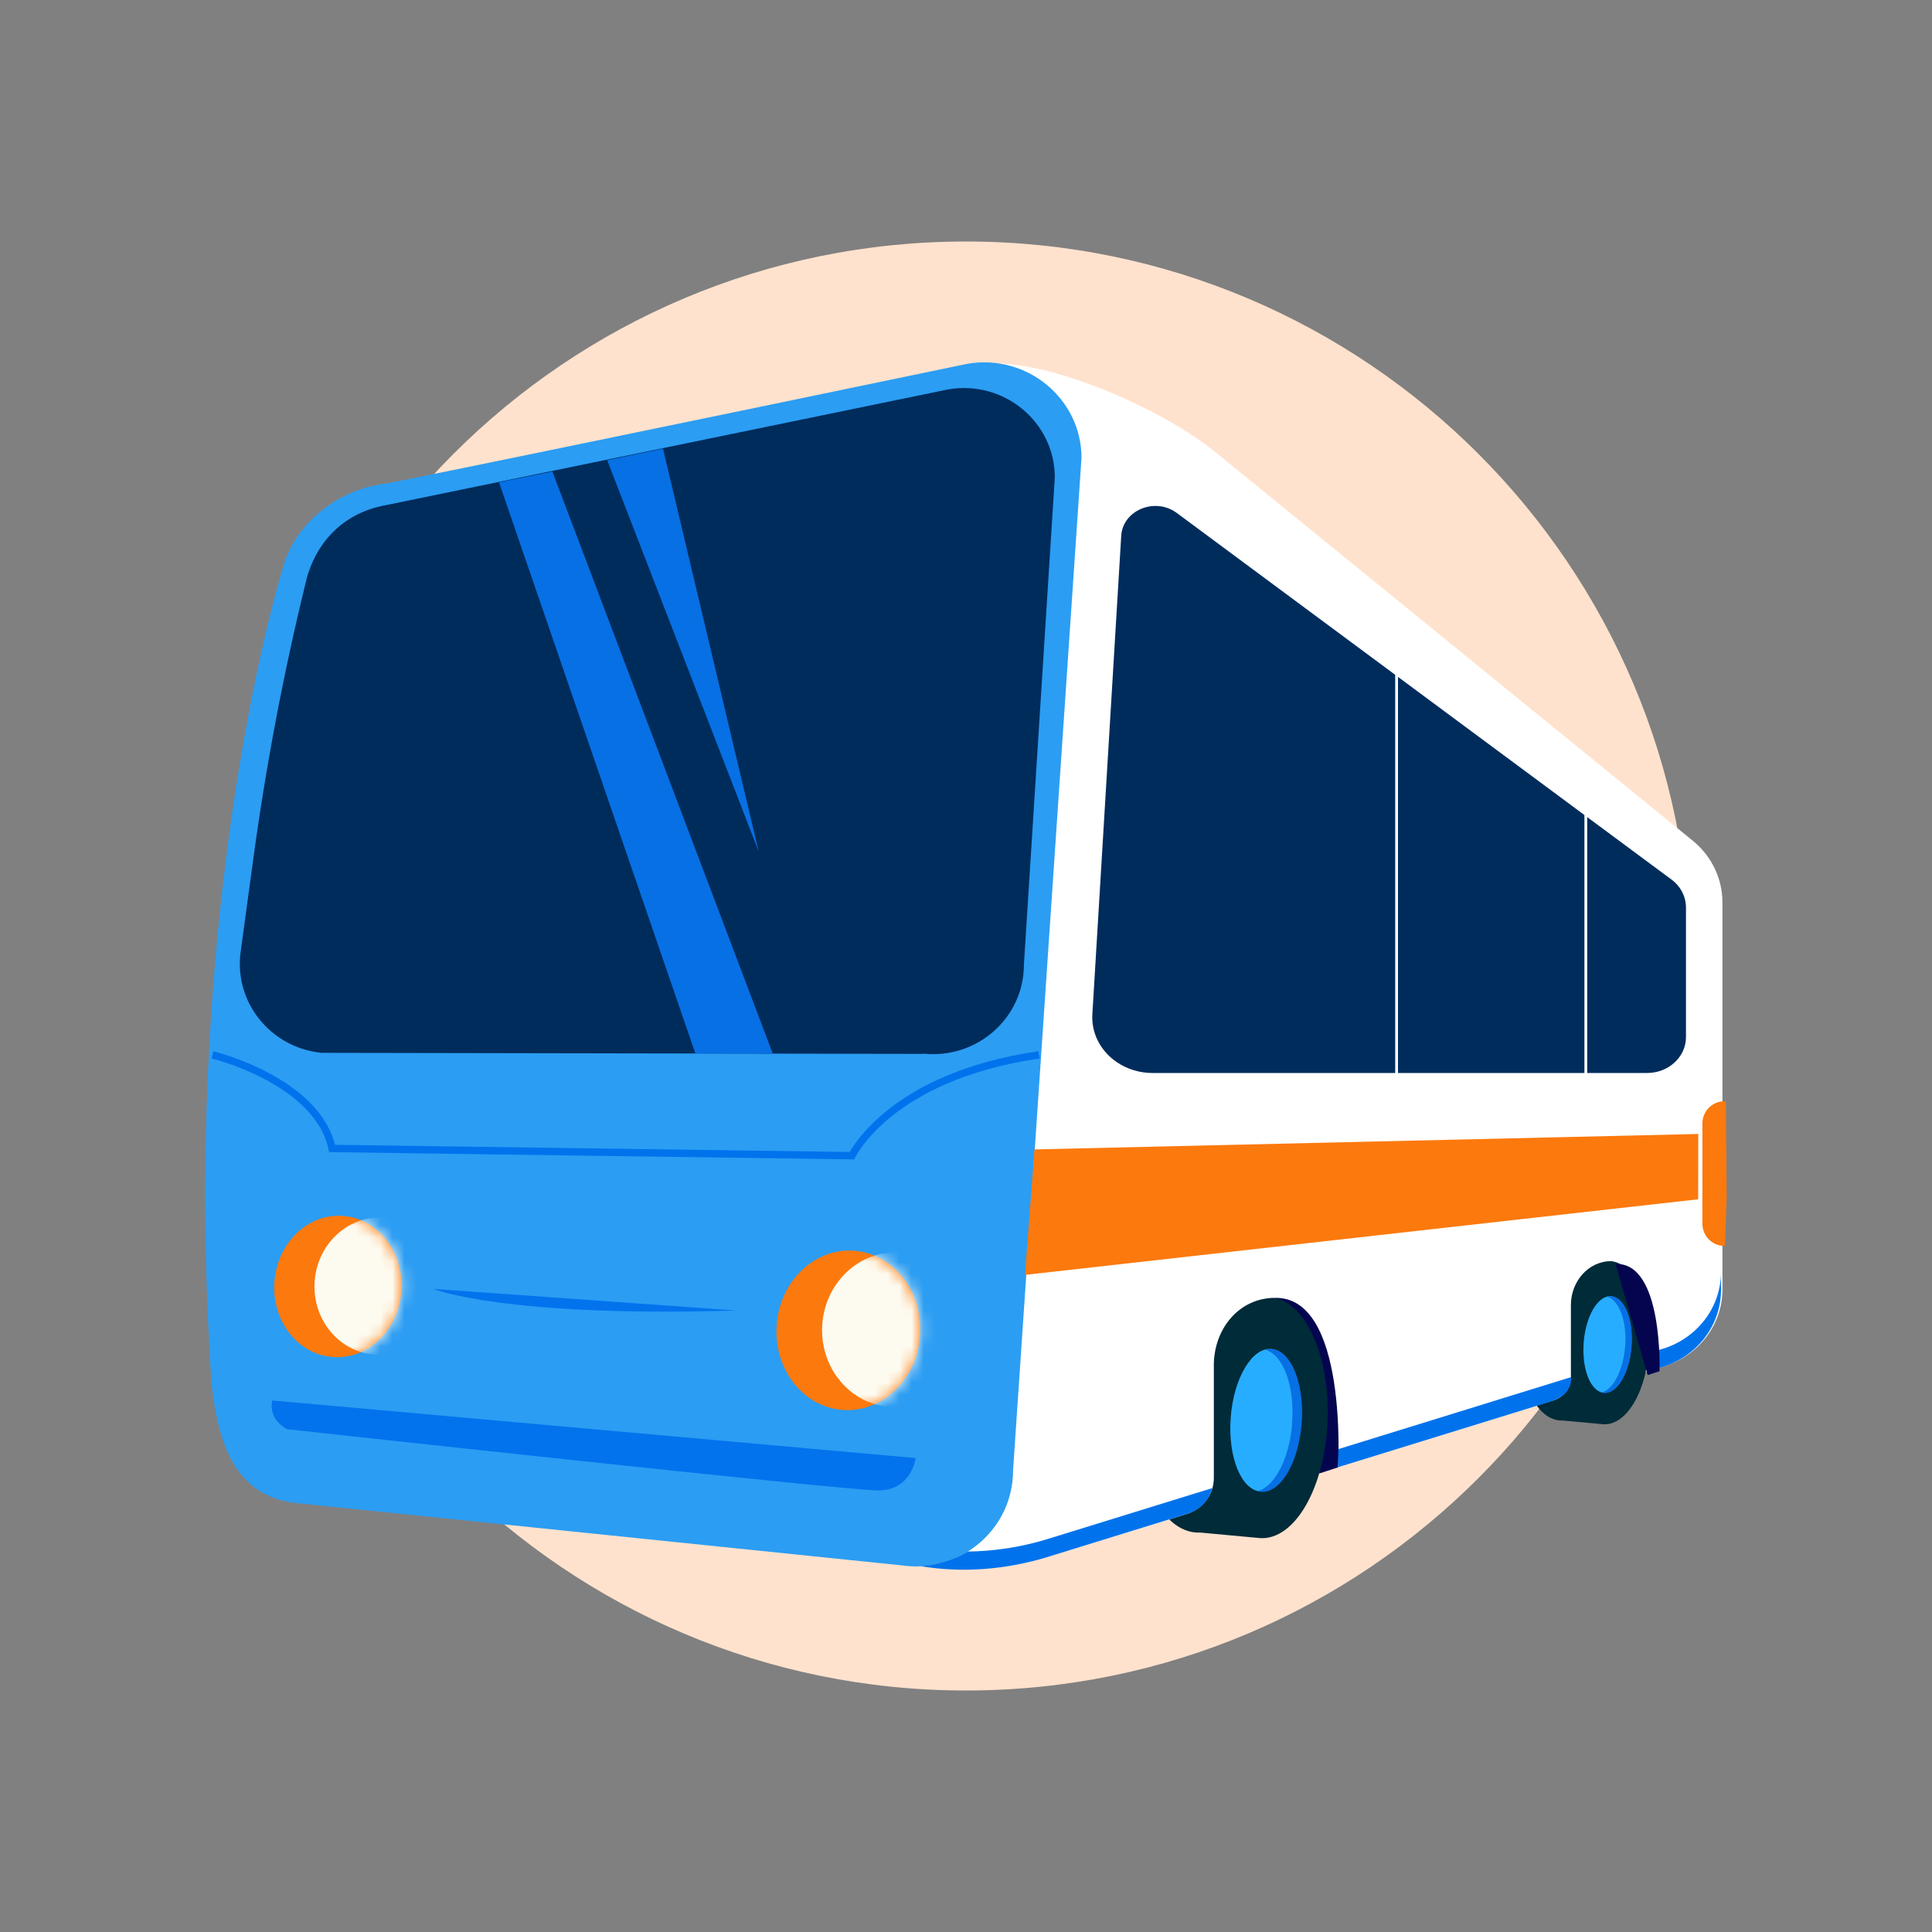<svg width="160" height="160" fill="none"  xmlns="http://www.w3.org/2000/svg"><rect width="100%" height="100%" fill="#808080" stroke="none"/><path d="M79.995 140c33.137 0 60-26.863 60-60s-26.863-60-60-60-60 26.863-60 60 26.863 60 60 60z" fill="#FFE2CD"/><path d="M73.985 129.14c4.21 1.24 8.74 1.05 12.93-.25l50.82-15.72c2.92-.86 4.91-3.45 4.91-6.39V74.73c0-1.99-.92-3.88-2.51-5.15l-39.67-32.29c-6.13-4.89-22.5-11.32-23.17-3.69l-11.85 87.43c-.24 2.75 2.62 6.36 8.53 8.11h.01z" fill="#fff"/><path d="M74.995 129.67l-50.34-5.18c-4.47-.46-6.5-3.73-7.13-9.87v.05c-2.71-40.42 5.96-67.86 5.96-67.86 1.08-3.55 4.4-6.08 7.9-6.68l1.11-.18c13.4-2.7 47.61-9.82 47.61-9.82 4.93-.85 9.46 2.88 9.46 7.8l-5.67 83.87c0 4.7-4.14 8.37-8.9 7.88v-.01z" fill="#2B9DF3"/><path d="M76.485 87.28l-49.87-.09c-4.18-.43-7.2-4.14-6.7-8.25l1.05-7.72c1.05-7.76 2.51-15.47 4.38-23.09l.06-.26c.93-3.28 3.31-5.47 6.58-6.04l46.53-9.58c4.61-.8 8.84 2.69 8.84 7.29l-2.56 40.36c0 4.39-3.87 7.82-8.32 7.36l.01.02z" fill="#002C5C"/><path d="M76.192 110.556c.236-3.643-2.232-6.768-5.512-6.979-3.279-.212-6.128 2.57-6.363 6.213-.235 3.643 2.233 6.768 5.512 6.979 3.28.212 6.129-2.57 6.364-6.213z" fill="#FC790D"/><mask id="prefix__a" style="mask-type:luminance" maskUnits="userSpaceOnUse" x="64" y="103" width="13" height="14"><path d="M76.192 110.556c.236-3.643-2.232-6.768-5.512-6.979-3.279-.212-6.128 2.57-6.363 6.213-.235 3.643 2.233 6.768 5.512 6.979 3.28.212 6.129-2.57 6.364-6.213z" fill="#fff"/></mask><g mask="url(#prefix__a)"><path d="M80.232 110.453c.193-3.54-2.368-6.559-5.72-6.742-3.353-.183-6.228 2.538-6.422 6.078-.194 3.541 2.367 6.559 5.72 6.743 3.353.183 6.228-2.538 6.422-6.079z" fill="#FDFBF0"/></g><path d="M33.241 106.881c.208-3.23-1.977-6-4.882-6.187-2.904-.187-5.428 2.279-5.636 5.509-.208 3.229 1.977 5.999 4.882 6.187 2.904.187 5.428-2.279 5.636-5.509z" fill="#FC790D"/><mask id="prefix__b" style="mask-type:luminance" maskUnits="userSpaceOnUse" x="22" y="100" width="12" height="13"><path d="M33.241 106.881c.208-3.23-1.977-6-4.882-6.187-2.904-.187-5.428 2.279-5.636 5.509-.208 3.229 1.977 5.999 4.882 6.187 2.904.187 5.428-2.279 5.636-5.509z" fill="#fff"/></mask><g mask="url(#prefix__b)"><path d="M36.816 106.804c.171-3.138-2.1-5.813-5.072-5.976-2.972-.162-5.52 2.25-5.692 5.388-.172 3.137 2.099 5.813 5.071 5.975 2.972.163 5.521-2.249 5.693-5.387z" fill="#FDFBF0"/></g><path d="M45.745 39.05l18.25 48.2-6.41-.01-16.26-47.3 4.42-.89zM54.905 37.15l7.93 33.38-12.55-32.42 4.62-.96z" fill="#0770E4"/><path d="M136.405 88.86h-40.95c-2.87 0-5.15-2.22-4.99-4.87l2.39-39.62c.13-2.12 2.8-3.22 4.6-1.89l40.97 30.36c.76.56 1.2 1.42 1.2 2.32v10.73c0 1.64-1.44 2.97-3.22 2.97z" fill="#002C5C"/><path d="M109.275 122.02l1.54-.5s.84-14.31-5.31-14.03l3.77 14.53z" fill="#05054F"/><path d="M94.335 117.1c.23-5.51 2.72-9.84 5.58-9.67h5.27c2.85.17 4.98 4.77 4.76 10.28-.23 5.51-2.72 9.84-5.58 9.67l-4.97-.46h-.3c-2.85-.17-4.98-4.3-4.76-9.81v-.01z" fill="#002B39"/><path d="M107.766 117.836c.245-3.261-.865-6.002-2.479-6.123-1.614-.121-3.12 2.424-3.365 5.685-.244 3.26.866 6.001 2.479 6.122 1.614.121 3.12-2.424 3.365-5.684z" fill="#27ADFF"/><path d="M106.995 118c.27-3.12-.7-5.81-2.2-6.21.19-.05.39-.07.59-.05 1.61.2 2.68 3 2.4 6.26-.28 3.26-1.81 5.74-3.42 5.54-.07 0-.13-.03-.2-.05 1.38-.38 2.59-2.64 2.84-5.49h-.01z" fill="#0770E4"/><path d="M126.005 110.99c.15-3.73 1.84-6.66 3.78-6.55H133.355c1.93.11 3.38 3.23 3.22 6.96-.15 3.73-1.84 6.66-3.78 6.55l-3.37-.31h-.2c-1.93-.11-3.38-2.91-3.22-6.65z" fill="#002B39"/><path d="M135.102 111.495c.165-2.208-.584-4.065-1.675-4.147-1.09-.082-2.109 1.642-2.274 3.851-.166 2.208.584 4.065 1.674 4.147 1.091.081 2.109-1.643 2.275-3.851z" fill="#27ADFF"/><path d="M134.585 111.6c.18-2.11-.48-3.94-1.49-4.21.13-.04.26-.05.4-.03 1.09.13 1.82 2.03 1.62 4.24-.19 2.21-1.23 3.88-2.32 3.75-.05 0-.09-.02-.14-.03.93-.26 1.75-1.78 1.92-3.72h.01z" fill="#0770E4"/><path d="M92.085 127.31l6.26-1.95c1.31-.44 2.18-1.62 2.18-2.96v-9.34c0-2.97 2.05-5.58 5.09-5.58l.95-.96h-10.84l-3.64 8.94v11.85zM124.685 117.21l4.01-1.25c.84-.28 1.4-1.04 1.4-1.9v-5.99c0-1.91 1.41-3.63 3.36-3.63l.52-.57h-6.96l-2.33 5.74v7.6z" fill="#fff"/><path d="M85.675 95.19l54.97-1.28-.01 5.41-55.75 6.26.79-10.39z" fill="#FC790D"/><path d="M35.865 106.74s5.89 2.38 25.09 1.79l-25.09-1.79zM22.545 115.98l53.28 4.77s-.31 2.68-3.1 2.68-48.94-5.07-48.94-5.07-1.57-.71-1.24-2.38z" fill="#0273EC"/><path d="M17.595 87.36s8.67 2.09 9.91 7.75l43.05.6s3.1-6.56 15.49-8.35" stroke="#0073EC" stroke-width=".61" stroke-miterlimit="10"/><path d="M98.335 125.36c1.35-.44 1.86-1.41 2.06-2.12l-13.59 4.2c-2.16.67-4.4 1.02-6.65 1.05a8.66 8.66 0 01-3.92 1.21c3.51.59 7.15.28 10.57-.77l11.44-3.54.09-.03zM130.105 114.05l-19.27 5.96c0 .77-.03 1.46-.03 1.5l17.7-5.47c1.62-.55 1.63-1.66 1.6-1.98v-.01zM137.625 111.72l-.55.17c.04.73 0 1.42 0 1.42 0 .03-.02.05-.02.08l.56-.17c2.92-.86 4.91-3.45 4.91-6.39v-1.49c0 2.94-1.99 5.53-4.91 6.39l.01-.01z" fill="#0073EC"/><path d="M115.775 50.7h-.23v40.24h.23V50.7z" fill="#fff"/><path d="M136.445 113.88l.99-.32s.31-9.06-3.64-8.88l2.66 9.2h-.01z" fill="#05054F"/><path d="M142.995 99.09l-.07-7.88c-1.05-.08-1.94.77-1.94 1.83v8.3c0 1.01.81 1.84 1.81 1.84h.06l.14-4.08v-.01z" fill="#FC790D"/><path d="M131.445 64.14h-.23V91.7h.23V64.14z" fill="#fff"/></svg>